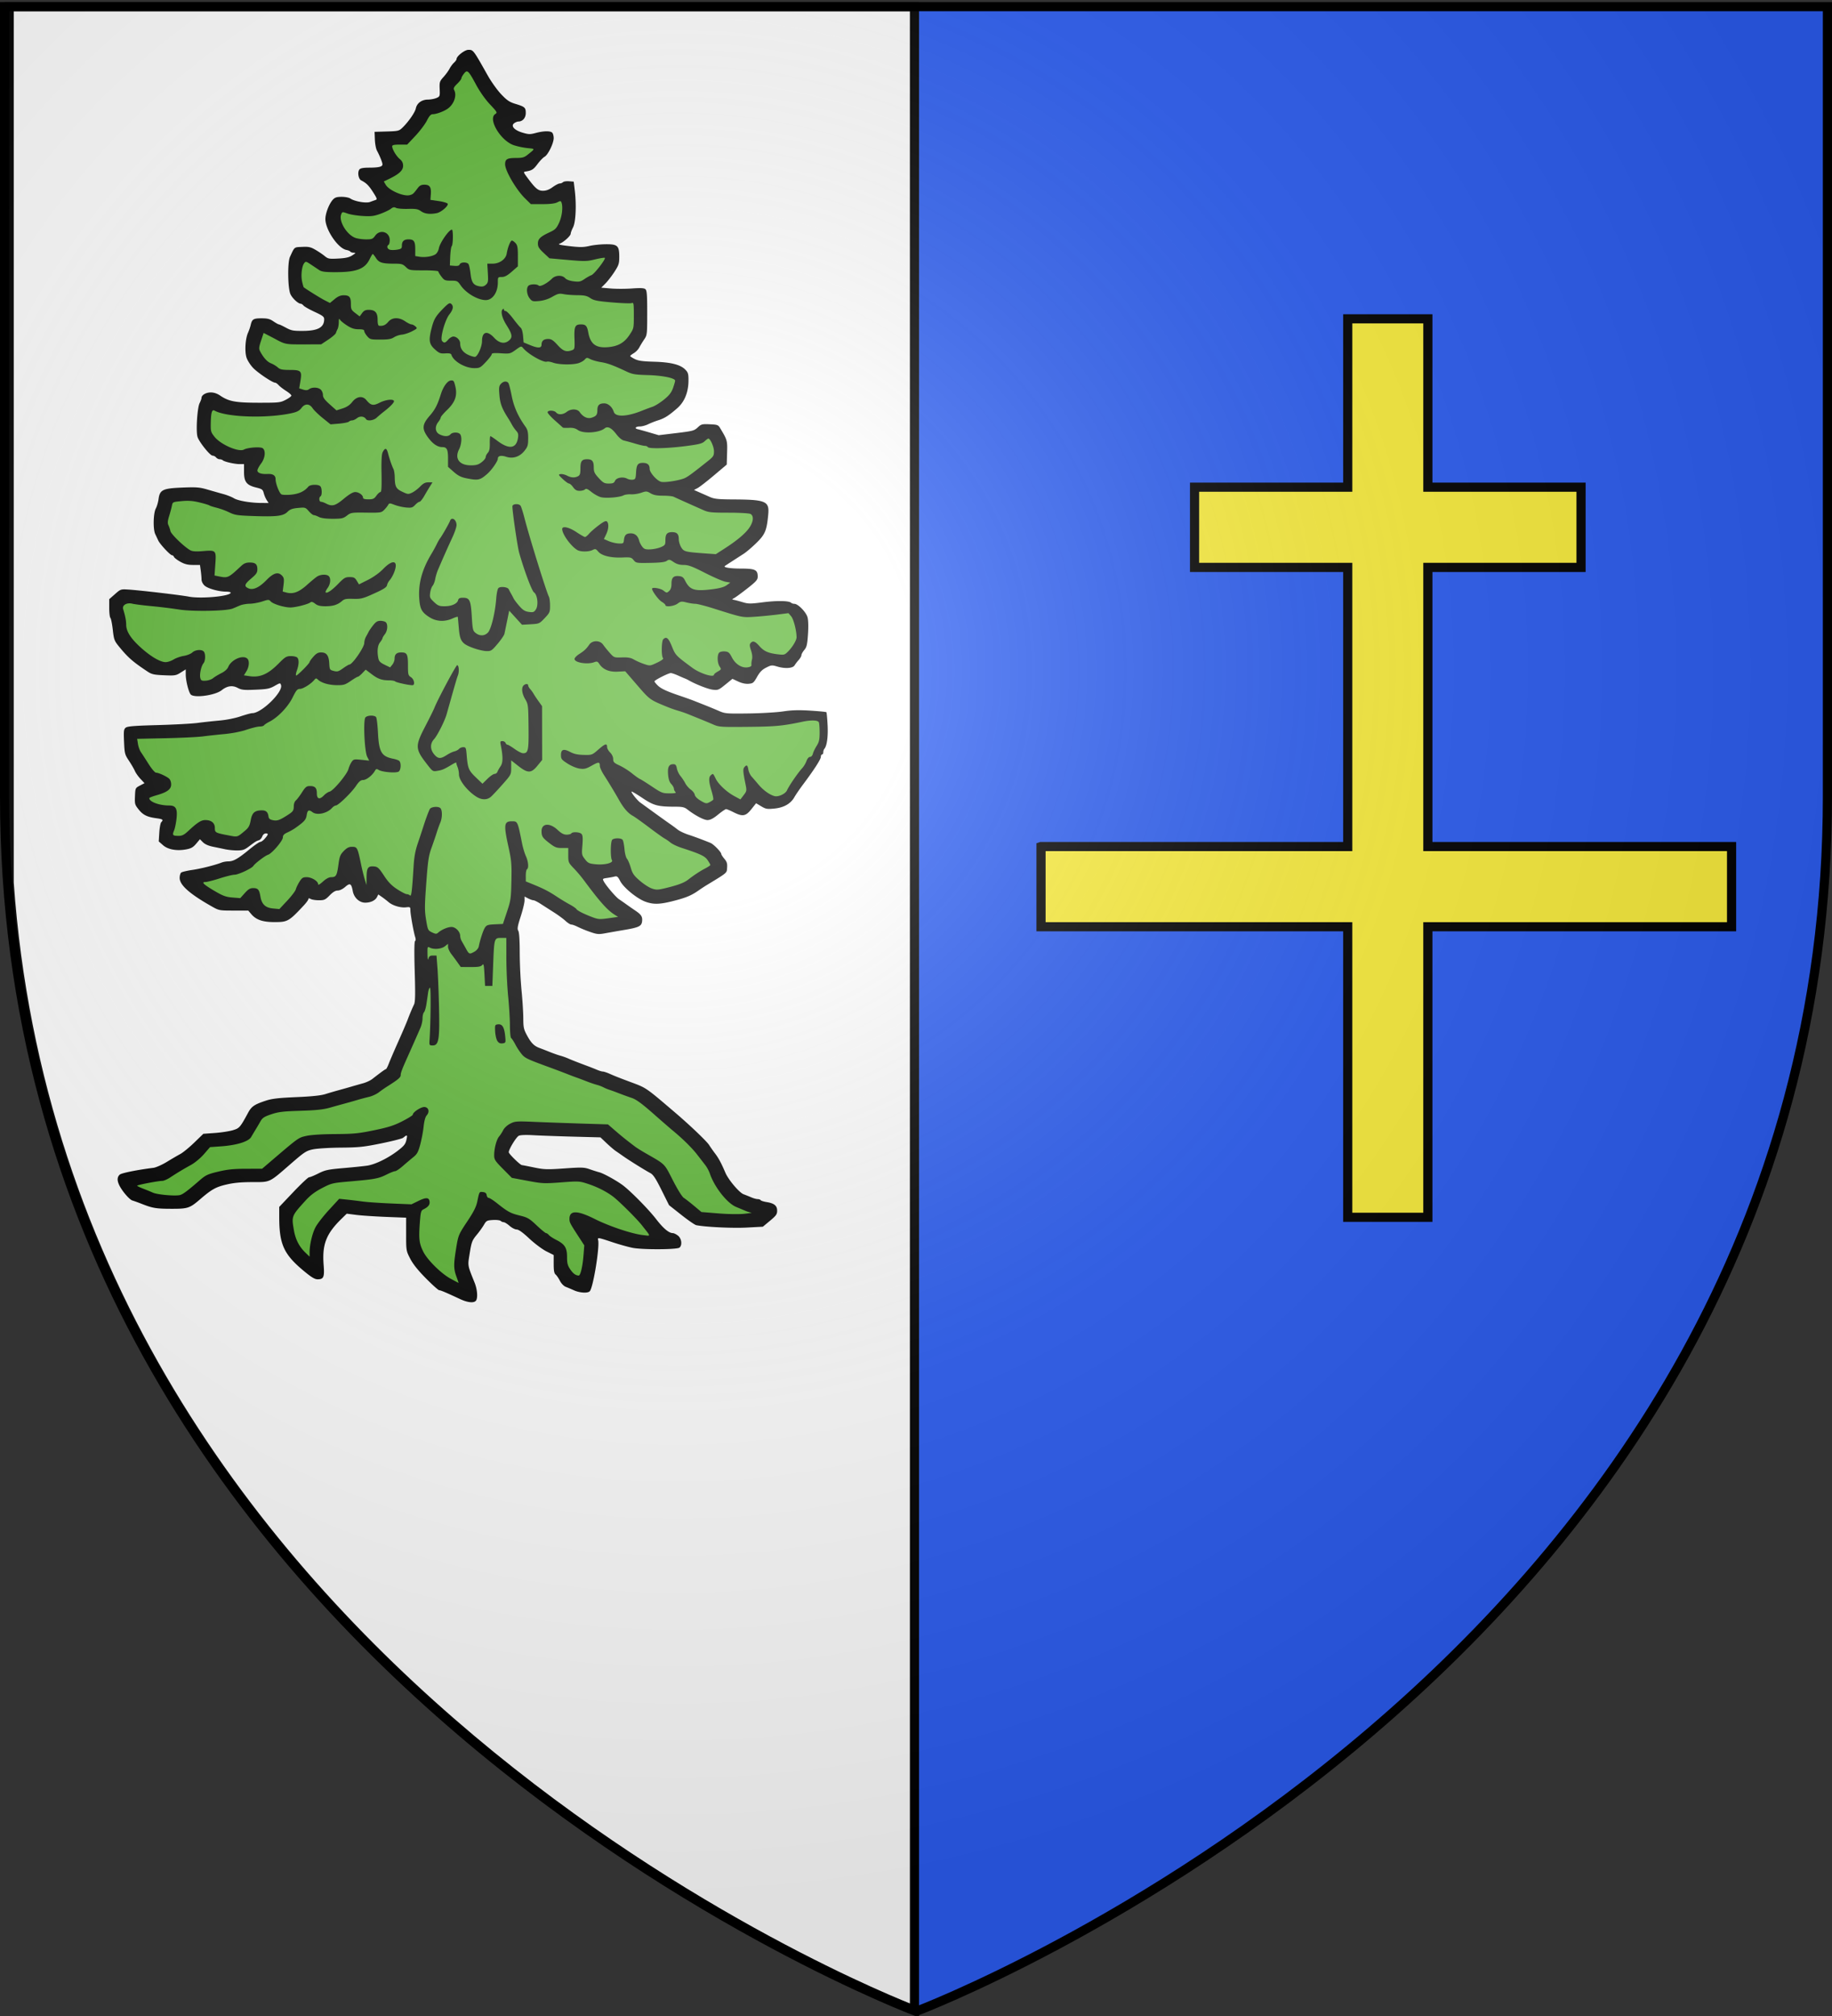 <svg xmlns="http://www.w3.org/2000/svg" xmlns:xlink="http://www.w3.org/1999/xlink" height="660" width="600" version="1.0"><rect width="100%" height="100%" fill="#333333" stroke="none"/><defs><linearGradient id="b"><stop style="stop-color:white;stop-opacity:.314" offset="0"/><stop offset=".19" style="stop-color:white;stop-opacity:.251"/><stop style="stop-color:#6b6b6b;stop-opacity:.125" offset=".6"/><stop style="stop-color:black;stop-opacity:.125" offset="1"/></linearGradient><linearGradient id="a"><stop offset="0" style="stop-color:#fd0000;stop-opacity:1"/><stop style="stop-color:#e77275;stop-opacity:.659" offset=".5"/><stop style="stop-color:black;stop-opacity:.323" offset="1"/></linearGradient><radialGradient xlink:href="#b" id="c" gradientUnits="userSpaceOnUse" gradientTransform="matrix(1.353 0 0 1.349 -77.63 -85.747)" cx="221.445" cy="226.331" fx="221.445" fy="226.331" r="300"/></defs><g style="display:inline"><path style="fill:#2b5df2;fill-opacity:1;fill-rule:evenodd;stroke:none;stroke-width:1px;stroke-linecap:butt;stroke-linejoin:miter;stroke-opacity:1" d="M300.642 659.047s-298.5-112.32-298.5-397.772V2.723h597v258.552c0 285.452-298.5 397.772-298.5 397.772z"/><path style="fill:#fff;fill-opacity:1;stroke:#000;stroke-width:3;stroke-miterlimit:4;stroke-dasharray:none;stroke-opacity:1" d="M3 2.188v286.78c18.416 259.504 286.108 365.12 296.5 369.126V2.187H3z"/><g style="display:inline"><path d="M98.853 185.813c-1.812-.844-2.447-1.113-2.628-1.113-.105 0-.85-.667-1.655-1.482-1.004-1.015-1.626-1.794-1.974-2.47-.503-.979-.508-1.01-.508-3.057v-2.068l-2.525-.1c-1.389-.054-3.062-.167-3.719-.25l-1.194-.152-.66.647c-1.916 1.872-2.43 3.205-2.23 5.771.12 1.521.005 1.793-.751 1.793-.364 0-.77-.244-1.725-1.037-2.513-2.085-3.084-3.339-3.084-6.767v-1.254l1.761-1.856c.969-1.021 1.86-1.857 1.98-1.857.122 0 .646-.215 1.166-.477.84-.424 1.19-.498 3.15-.669 1.213-.105 2.546-.242 2.962-.305.993-.15 2.584-.923 3.787-1.84.81-.618.991-.842 1.116-1.38.154-.659.103-.69-.414-.264-.126.104-1.357.418-2.737.698-2.21.45-2.814.513-5.068.531-1.417.012-2.97.108-3.479.216-.848.18-1.068.325-2.838 1.863-2.693 2.34-2.465 2.234-4.763 2.235-1.386 0-2.296.085-3.22.3-1.342.313-1.862.604-3.306 1.847-1.297 1.117-1.54 1.198-3.583 1.194-1.903-.004-2.363-.079-3.694-.603-.46-.182-1.007-.38-1.216-.44-.214-.063-.696-.533-1.103-1.075-.787-1.051-.935-1.752-.456-2.166.229-.198 2.21-.595 4.198-.843.323-.04 1.076-.372 1.673-.736.597-.365 1.359-.81 1.693-.989.335-.179 1.122-.822 1.75-1.429l1.14-1.103 1.444-.104c.794-.057 1.803-.212 2.242-.344.842-.253.915-.337 1.93-2.21.423-.78.8-1.03 2.263-1.507.72-.235 1.592-.334 3.75-.425 1.946-.083 3.071-.2 3.65-.381.46-.144 1.178-.354 1.596-.468a98.7 98.7 0 0 0 1.596-.45c.46-.135 1.153-.333 1.54-.439.387-.106.9-.346 1.14-.533 1.117-.868 1.626-1.235 1.712-1.236.051 0 .218-.325.37-.722.153-.397.675-1.61 1.16-2.698.486-1.087 1-2.284 1.144-2.66.31-.816.575-1.449.841-2.009.153-.321.172-1.229.086-4.127-.07-2.392-.056-3.748.04-3.808.094-.057.1-.25.016-.51-.197-.61-.599-2.864-.599-3.354 0-.396-.035-.419-.55-.359-.679.08-1.682-.222-2.187-.657-.209-.18-.582-.47-.83-.642l-.45-.313-.161.322c-.213.428-.788.704-1.47.707-.737.003-1.41-.617-1.563-1.443-.181-.967-.345-1.06-.947-.531-.308.27-.689.456-.939.456-.29 0-.604.188-1.013.608-.532.544-.671.608-1.334.608-.406 0-.871-.071-1.033-.158-.21-.112-.294-.108-.294.016 0 .095-.257.448-.57.784-1.867 2.002-2.03 2.094-3.687 2.09-1.47-.003-2.287-.285-2.895-1l-.374-.44H70.5c-1.793 0-1.84-.009-2.737-.515-2.782-1.572-4.029-2.677-4.029-3.572 0-.282.086-.583.19-.668.105-.085.738-.236 1.407-.334 1.108-.164 2.812-.594 3.694-.934.192-.074.554-.134.805-.134.628 0 1.212-.33 2.593-1.464.65-.533 1.275-.969 1.389-.969.114 0 .346-.154.516-.342.51-.567.554-.722.206-.722-.199 0-.371.143-.463.384-.08.211-.267.421-.414.467-.34.105-.456.178-1.257.783-.55.416-.784.494-1.476.494a8.31 8.31 0 0 1-1.46-.14c-.35-.076-1.04-.22-1.534-.32-.584-.117-1.03-.313-1.278-.56l-.38-.382-.473.562c-.37.442-.634.593-1.23.705-1.191.226-2.294.028-2.922-.524l-.533-.468.071-1.117c.04-.614.15-1.195.246-1.291.302-.302.197-.386-.624-.496-1.155-.155-1.666-.411-2.22-1.111-.46-.58-.49-.688-.447-1.647.044-1.017.05-1.03.618-1.328l.573-.301-.507-.542c-.279-.298-.591-.74-.694-.983-.104-.243-.436-.815-.738-1.271-.524-.789-.554-.905-.62-2.375-.06-1.347-.034-1.575.2-1.77.214-.177 1.054-.246 4.01-.328 2.057-.057 4.288-.177 4.957-.266.669-.089 1.9-.223 2.736-.298.912-.081 1.988-.294 2.688-.532.642-.218 1.3-.397 1.463-.397 1.154 0 3.871-2.651 3.598-3.512-.092-.292-.117-.289-.805.102-.617.35-.93.413-2.383.475-1.461.062-1.745.033-2.247-.232-.66-.346-1.302-.25-1.997.296-.832.654-3.478 1.01-3.882.523-.263-.317-.612-1.725-.614-2.48l-.002-.649-.631.399c-.593.374-.722.395-2.09.335-1.266-.056-1.54-.118-2.068-.468-1.849-1.23-2.435-1.742-3.548-3.103-.602-.736-.654-.875-.796-2.126-.084-.736-.218-1.405-.299-1.485-.08-.08-.146-.64-.146-1.243v-1.097l.718-.632c.712-.627.728-.632 1.71-.568 1.484.097 6.487.683 7.53.882 1.56.297 5.246-.053 5.246-.499 0-.067-.257-.122-.57-.124-.935-.004-2.312-.393-2.708-.766-.215-.202-.371-.52-.371-.757 0-.225-.044-.726-.097-1.114l-.097-.705h-.872c-.66 0-1.047-.098-1.588-.4-.394-.22-.752-.494-.796-.608-.044-.115-.154-.208-.246-.208-.219 0-1.503-1.374-1.72-1.84-.093-.2-.264-.564-.38-.807-.29-.612-.245-2.615.074-3.207.136-.25.29-.783.344-1.182.154-1.157.525-1.334 2.987-1.432 1.768-.07 2.148-.039 3.151.254.627.183 1.517.436 1.976.562.46.125 1.048.358 1.306.516.52.32 2.096.59 3.463.595l.892.003-.236-.36a3.507 3.507 0 0 1-.368-.867c-.118-.457-.211-.526-.96-.71-1.19-.292-1.512-.706-1.512-1.948v-.98h-.54c-.633 0-1.904-.287-2.113-.477-.08-.072-.26-.131-.4-.131s-.34-.103-.444-.228a.678.678 0 0 0-.45-.228c-.305 0-1.634-1.652-1.867-2.32-.226-.65-.047-3.638.254-4.243.131-.263.239-.56.239-.659 0-.354.557-.684 1.155-.684.392 0 .797.134 1.173.39 1.093.743 1.917.896 4.827.9 2.525.002 2.71-.018 3.383-.364.392-.201.712-.44.712-.532 0-.091-.296-.353-.658-.582-.363-.229-.783-.554-.936-.722-.152-.169-.348-.307-.434-.307-.336 0-2.183-1.24-2.769-1.858-.339-.357-.708-.937-.82-1.288-.244-.767-.15-2.35.186-3.099.129-.286.28-.725.336-.975.164-.728.342-.837 1.354-.837.746 0 1.047.076 1.494.38.307.209.614.38.681.38.067 0 .464.186.882.412.671.363.921.41 2.13.403 1.884-.011 2.66-.439 2.66-1.465 0-.308-.188-.452-1.195-.918-.656-.304-1.28-.657-1.387-.785-.106-.127-.26-.232-.34-.232-.325 0-1.04-.655-1.294-1.186-.344-.717-.389-3.984-.065-4.682.596-1.284.49-1.198 1.523-1.247.813-.039 1.063.016 1.667.366.39.227.913.58 1.16.785.416.344.548.368 1.69.309.932-.05 1.366-.147 1.754-.395.445-.285.47-.33.182-.333-.183-.001-.37-.062-.415-.135-.045-.073-.276-.171-.513-.218-1.046-.21-2.616-2.532-2.616-3.87 0-.707.476-1.926.95-2.43.25-.27.487-.343 1.096-.343.426 0 .91.094 1.075.21.514.358 1.973.616 2.458.435.235-.088.547-.199.694-.246.236-.076.201-.19-.292-.965-.543-.852-.858-1.166-1.494-1.49-.358-.182-.496-1.043-.221-1.375.123-.149.5-.219 1.188-.22 1.23-.002 1.692-.115 1.692-.41 0-.232-.319-1.027-.698-1.74-.119-.223-.232-.84-.253-1.37l-.037-.963 1.518-.044c1.415-.04 1.548-.072 1.95-.456.752-.72 1.588-1.916 1.696-2.425.142-.668.73-1.102 1.508-1.11.344-.005.826-.093 1.071-.198.431-.184.445-.221.408-1.121-.035-.871-.004-.97.484-1.514.287-.32.627-.787.755-1.038s.377-.587.553-.746c.175-.159.32-.364.321-.456.003-.363 1.017-1.154 1.478-1.154.621 0 .604-.023 2.434 3.223.438.778 1.192 1.83 1.676 2.339.725.763 1.038.974 1.788 1.203 1.18.361 1.288.458 1.288 1.15 0 .602-.393 1.055-.917 1.055-.132 0-.37.094-.527.21-.467.34.002.875 1.04 1.184.756.225.941.23 1.654.04.988-.264 1.823-.278 2.065-.036.1.1.182.407.182.681 0 .644-.715 2.103-1.144 2.332-.182.098-.582.512-.887.921-.51.683-.71.806-1.515.933-.249.04-.233.105.152.628 1.099 1.493 1.422 1.773 2.045 1.773.416 0 .778-.135 1.221-.456.347-.251.743-.456.88-.456a.67.67 0 0 0 .414-.163c.09-.09.428-.14.753-.114l.59.049.128 1.064c.225 1.86.128 3.985-.21 4.65-.164.32-.298.681-.298.801 0 .27-.918 1.093-1.397 1.254-.251.084.105.17 1.245.301 1.313.152 1.758.147 2.508-.026.502-.116 1.439-.211 2.082-.212 1.444-.003 1.643.19 1.643 1.597 0 .822-.068 1.029-.61 1.865-.337.517-.844 1.172-1.128 1.456l-.516.516 1.195.104c.658.057 1.848.056 2.645-.002 1.074-.079 1.51-.057 1.68.085.191.158.231.671.231 2.964 0 2.703-.01 2.787-.378 3.33-.208.307-.482.757-.608 1a2.116 2.116 0 0 1-.686.713c-.25.149-.457.311-.457.361 0 .05.257.22.57.376.439.22.993.297 2.395.337 2.107.06 3.302.356 3.915.97.365.365.418.536.418 1.347 0 1.48-.482 2.686-1.394 3.489-1.052.925-1.61 1.28-2.407 1.528-.376.117-.938.338-1.248.49-.31.152-.768.277-1.017.277-.555 0-.747.24-.28.348.188.043.854.228 1.481.412l1.14.334 2.205-.266c2.048-.246 2.238-.296 2.675-.706.439-.41.544-.438 1.51-.396.969.043 1.055.076 1.31.502.886 1.478.903 1.538.858 3.074l-.044 1.468-1.596 1.349c-.878.742-1.8 1.458-2.05 1.59l-.454.241.682.3 1.332.586c.535.235 1.047.288 2.889.297 4.098.02 4.55.215 4.392 1.89-.19 2.002-.386 2.478-1.464 3.537-.547.537-1.268 1.153-1.602 1.369a468.527 468.527 0 0 0-2.352 1.522c-.267.184.616.333 1.986.335 1.8.002 2.114.152 2.114 1.011 0 .387-.186.6-1.277 1.457-.703.552-1.438 1.093-1.634 1.2-.337.187-.34.2-.053.25.167.03.656.16 1.087.29.7.21.968.212 2.509.013 1.742-.224 3.276-.202 3.542.052.08.076.267.138.417.138.46 0 1.472 1.039 1.648 1.692.099.367.12 1.184.055 2.128-.09 1.295-.161 1.598-.463 1.957-.197.233-.357.524-.357.646s-.154.394-.343.604c-.188.21-.417.51-.51.668-.219.376-1.18.448-2.147.161-.694-.206-.773-.199-1.414.126-.507.256-.797.551-1.14 1.16-.421.746-.512.82-1.058.865-.385.032-.852-.07-1.312-.285l-.715-.335-.885.72c-.835.682-.924.717-1.587.639-.59-.07-2.162-.688-3.029-1.19a3.674 3.674 0 0 0-.456-.217c-.125-.047-.52-.218-.878-.38-.358-.16-.753-.293-.879-.293-.304 0-2.044.884-2.044 1.038 0 .067.194.307.43.534.422.403 1.159.737 2.991 1.351.502.169 1.237.435 1.634.592l1.445.572c.397.158 1.095.448 1.551.646.79.343.97.358 3.725.321 1.593-.021 3.546-.137 4.34-.257 1.074-.163 1.942-.187 3.386-.097 1.068.066 1.976.155 2.018.197.042.042.111.772.154 1.622.074 1.465-.084 2.598-.414 2.976-.07.08-.127.267-.127.418 0 .15-.068.274-.152.274-.083 0-.152.132-.152.294 0 .304-.816 1.574-2.212 3.44-.442.591-.934 1.31-1.094 1.597-.46.825-1.317 1.317-2.5 1.437-.916.092-1.08.064-1.659-.281l-.642-.384-.597.75c-.707.887-1.093.95-2.242.368-.413-.209-.826-.38-.918-.38-.092 0-.545.308-1.007.684-.605.493-.976.684-1.325.684-.46 0-1.58-.596-2.552-1.356-.314-.245-.622-.316-1.384-.316-2.267 0-2.765-.128-4.186-1.077-.725-.484-1.345-.852-1.38-.818-.092.092.7 1.091 1.088 1.373l1.781 1.291c.795.576 1.672 1.203 1.95 1.394.277.19.698.5.936.69.237.189.831.475 1.32.636.799.263 1.682.591 2.797 1.039.395.158 1.36 1.148 1.36 1.395 0 .074.174.343.388.598.31.367.38.594.342 1.108-.05.696.1.569-2.61 2.217-.24.145-.65.416-.912.6-.919.647-1.554.919-3.075 1.316-1.807.473-2.61.5-3.638.124-1.047-.383-2.712-1.743-3.145-2.569-.306-.585-.397-.656-.73-.571-.209.053-.635.132-.947.176-.525.074-.554.104-.394.406.299.562 1.509 1.98 1.928 2.26.22.146.64.438.933.65.293.21.773.544 1.067.741.767.515.937.772.882 1.336-.062.637-.383.795-2.253 1.11-.794.133-1.858.32-2.365.413-.821.152-1.024.134-1.88-.162a15.157 15.157 0 0 1-1.544-.63c-.321-.164-.691-.298-.822-.298s-.459-.206-.729-.458c-.269-.252-.934-.74-1.478-1.084-.543-.345-1.29-.823-1.66-1.063-.37-.24-.767-.436-.882-.436-.115 0-.411-.105-.658-.232l-.449-.232.001.498c0 .274-.217 1.172-.483 1.996-.392 1.216-.45 1.553-.304 1.785.117.187.18 1.136.183 2.758a58.52 58.52 0 0 0 .223 4.677c.12 1.213.221 2.792.224 3.508.004 1.154.057 1.4.458 2.14.523.966.884 1.332 1.567 1.588.268.1.864.332 1.324.515.46.184 1.042.387 1.292.452.251.065.696.223.989.352.512.224 1.219.5 2.508.98.335.125.833.322 1.108.44.274.116.597.212.718.212.12 0 .511.13.869.29.602.268 1.192.5 2.55 1.007 2.067.77 1.87.635 5.65 3.859 1.828 1.559 3.932 3.567 4.226 4.032.162.256.502.74.756 1.074.447.59.774 1.2 1.286 2.401.379.887 1.739 2.495 2.279 2.694.261.097.7.273.974.391.275.119.63.216.79.216.159 0 .326.06.371.132.045.072.374.178.731.235.966.155 1.334.451 1.334 1.075 0 .452-.12.624-.894 1.267l-.895.745-2.037.108c-1.766.093-5.163-.068-6.301-.3-.176-.035-1.015-.614-1.864-1.285l-1.543-1.22-.939-1.884c-.731-1.469-1.041-1.939-1.405-2.131-.647-.343-2.663-1.598-3.374-2.1-.324-.229-.76-.532-.969-.673-.209-.142-.722-.581-1.14-.977l-.76-.72-3.421-.09c-1.882-.05-4.115-.131-4.964-.18-.973-.055-1.654-.028-1.846.075-.324.173-1.248 1.693-1.248 2.053 0 .203 1.439 1.61 1.65 1.615.054 0 .732.132 1.506.292 1.276.263 1.63.275 3.808.122 2.164-.152 2.475-.142 3.154.096.414.146.958.319 1.209.385.523.137 2.004.944 2.872 1.566.95.68 3.285 3.041 4.263 4.31.884 1.147 1.591 1.739 2.08 1.74.135 0 .426.142.646.316.452.355.556 1.191.186 1.498-.305.253-4.612.274-5.866.029-.544-.107-1.691-.428-2.55-.714-1.804-.601-1.852-.608-1.767-.254.205.857-.608 5.864-1.037 6.385-.232.281-1.236.231-1.978-.098a32.592 32.592 0 0 0-1.062-.45c-.234-.092-.541-.415-.711-.748-.165-.322-.407-.676-.539-.785-.178-.148-.239-.485-.239-1.318v-1.12l-.925-.466c-.508-.257-1.469-.976-2.134-1.599-.817-.763-1.33-1.131-1.579-1.131-.203 0-.602-.206-.888-.457-.286-.25-.616-.456-.735-.456a.617.617 0 0 1-.376-.16c-.089-.089-.524-.14-.968-.114-.747.043-.83.087-1.124.594-.174.301-.565.849-.869 1.216-.637.774-.686.904-.953 2.583-.215 1.353-.231 1.267.649 3.45.357.886.426 2 .141 2.283-.285.286-1.034.2-1.946-.225z" style="fill:#000" transform="translate(-107.888 -60.78) scale(2.616)"/><path style="fill:#5ab532;fill-opacity:1" d="M98.384 182.992c-.351-.962-.36-1.508-.058-3.388.293-1.824.295-1.827 1.492-3.63.727-1.092 1.047-1.736 1.174-2.356.26-1.27.253-1.257.711-1.205.3.035.433.145.468.39.027.189.14.343.252.343.112 0 .57.29 1.016.645 1.38 1.096 1.71 1.276 2.857 1.557 1.003.246 1.21.366 2.136 1.24.564.532 1.094.967 1.178.967.084 0 .242.108.352.24.11.132.522.403.916.603 1.076.545 1.355.984 1.355 2.135 0 .781.073 1.07.39 1.538.363.536.673.768 1.059.794.229.016.498-1.1.611-2.53l.099-1.249-.672-1.032c-1.124-1.727-1.183-1.842-1.183-2.288 0-1.087.977-1.081 3.167.018 1.818.913 4.653 1.86 6.03 2.016 1.032.117 1.048.267-.133-1.234-.666-.844-2.878-3.04-3.635-3.607-.83-.62-1.96-1.19-3.107-1.566-1.069-.351-1.157-.356-3.362-.191-2.146.16-2.365.15-4.22-.198l-1.956-.367-1.105-1.115c-1-1.009-1.106-1.173-1.106-1.72 0-.842.296-1.973.612-2.334a4.69 4.69 0 0 0 .514-.797c.147-.291.509-.625.885-.817.602-.307.77-.319 3.152-.218 1.383.058 3.993.152 5.8.209l3.284.102.877.76c.797.692 1.447 1.214 2.513 2.02.209.158.824.543 1.368.854 2.467 1.415 2.267 1.215 3.367 3.363.595 1.161 1.16 2.067 1.374 2.202.2.125.778.575 1.283.998l.92.771 2.115.17c1.235.099 2.59.12 3.256.05.627-.066 1.023-.13.88-.143-.144-.012-.486-.118-.761-.235a129.81 129.81 0 0 0-1.143-.478c-1.123-.463-2.7-2.455-3.283-4.147a4.354 4.354 0 0 0-.544-1.04l-1.051-1.357c-.67-.864-1.798-1.975-3.08-3.034-.3-.247-1.404-1.206-2.455-2.132-1.396-1.229-2.11-1.748-2.649-1.929a42.562 42.562 0 0 1-1.574-.571c-.46-.18-1.015-.381-1.233-.45a5.262 5.262 0 0 1-.757-.316 4.322 4.322 0 0 0-.819-.307 13.989 13.989 0 0 1-1.296-.444c-.46-.18-1.007-.387-1.216-.458a37.078 37.078 0 0 1-1.216-.46c-.46-.181-1.452-.555-2.205-.83-2.756-1.008-3.043-1.143-3.464-1.636a7.848 7.848 0 0 1-.795-1.206c-.205-.391-.442-.755-.527-.807-.088-.054-.157-.738-.16-1.57-.002-.81-.103-2.465-.223-3.677-.12-1.213-.221-3.35-.224-4.751l-.004-2.547h-.667c-.847 0-.855.03-.984 3.42l-.098 2.585h-.912l-.076-1.43c-.066-1.24-.104-1.398-.285-1.179-.163.199-.473.252-1.444.249l-1.236-.005-.38-.534c-.209-.294-.568-.78-.798-1.08-.23-.301-.418-.714-.418-.918v-.37l-.4.315c-.438.344-1.394.424-1.89.158-.277-.148-.294-.102-.28.798.01.643.05.831.122.576.082-.296.205-.38.554-.38h.45l.122 1.596c.067.878.155 3.119.196 4.98.085 3.954-.037 4.674-.797 4.674-.425 0-.433-.015-.386-.76.144-2.315.177-6.462.05-6.462-.077 0-.18.257-.228.57l-.214 1.445c-.07.481-.21.957-.31 1.057-.1.1-.182.44-.182.755 0 .314-.11.831-.245 1.147-.238.558-.968 2.21-1.666 3.768-.663 1.479-.825 1.915-.825 2.208 0 .278-.354.572-1.735 1.441-.265.168-.72.485-1.008.706-.29.22-.834.472-1.21.558-.377.087-1.06.27-1.52.407-.46.137-1.179.34-1.597.452-.418.112-1.24.34-1.824.506-.796.226-1.718.322-3.65.381-2.167.066-2.755.136-3.647.435-.89.298-1.113.444-1.368.893-.168.294-.442.76-.61 1.035-.167.275-.418.693-.558.93-.33.56-1.798 1.014-3.736 1.154l-1.405.101-.755.872c-.43.497-1.133 1.082-1.635 1.36a36.583 36.583 0 0 0-2.599 1.563c-.36.237-.804.43-.988.428-.493-.003-3.147.506-3.147.603 0 .046.326.208.723.36.396.153.96.383 1.253.512.577.254 2.78.45 3.38.3.376-.095.928-.506 2.46-1.834.771-.668 1.013-.781 2.337-1.098 1.15-.274 1.922-.354 3.484-.357l2.007-.004.934-.798c3.673-3.138 3.598-3.084 4.594-3.309.597-.135 1.935-.22 3.61-.231 2.327-.016 2.939-.075 4.885-.478 1.778-.368 2.487-.594 3.534-1.129.72-.368 1.31-.737 1.31-.82.002-.32 1.068-1.009 1.487-.96.51.058.643.615.25 1.05-.169.186-.307.693-.381 1.393a17.47 17.47 0 0 1-.422 2.241c-.258.958-.398 1.213-.875 1.596-.312.251-.9.747-1.306 1.103-.406.355-.84.646-.966.646-.125 0-.619.196-1.097.436-.978.49-1.458.578-4.61.852-2.143.186-2.261.215-3.445.83-.865.45-1.464.9-2.037 1.53-1.796 1.975-1.792 1.966-1.479 3.764.197 1.132.657 2.028 1.419 2.767l.54.523v-.511c0-.971.325-2.373.732-3.158.225-.433.986-1.414 1.691-2.18l1.283-1.395.922.096c.507.052 1.4.16 1.986.24.585.08 2.205.192 3.6.25l2.537.106.846-.414c.994-.486 1.36-.466 1.424.08.047.396-.172.667-.784.971-.29.144-.339.34-.442 1.754-.142 1.938-.068 2.527.443 3.544.525 1.045 2.251 2.745 3.434 3.382.524.282.964.515.977.517.014.002-.106-.355-.266-.793z" transform="translate(-107.888 -60.78) scale(2.616)"/><path style="fill:#5ab532;fill-opacity:1" d="M100.653 142.325c.26-.15.488-.428.53-.647.16-.833.549-2.018.775-2.363.205-.313.378-.37 1.241-.408l1.004-.045.507-1.519c.475-1.418.512-1.674.557-3.877.043-2.118.005-2.552-.37-4.257-.613-2.781-.557-3.195.43-3.195.727 0 .718-.018 1.284 2.813.1.502.311 1.2.469 1.55.312.692.378 1.493.135 1.643-.083.052-.15.415-.149.807l.003.713.871.355c1.346.547 2.01.888 3 1.544.502.331 1.234.775 1.626.985.393.21.769.468.836.573.137.214.955.624 2.08 1.044.651.242.885.255 1.94.106l1.198-.17-.419-.263c-.942-.594-1.88-1.648-3.943-4.434a17.468 17.468 0 0 0-1.178-1.377c-.667-.696-.695-.761-.695-1.634v-.91h-.785c-.683 0-.886-.079-1.583-.616-.854-.66-.977-.847-.977-1.494 0-.99 1.022-1.078 1.995-.17.482.45.78.608 1.144.608.27 0 .534-.069.586-.152.146-.236 1.08-.18 1.295.08.139.167.165.56.093 1.418-.094 1.135-.08 1.21.32 1.726.376.484.516.55 1.332.633 1.134.114 2.266-.171 2.048-.516-.21-.33-.182-2.334.035-2.55.24-.24 1.108-.235 1.3.007.082.105.187.623.233 1.152.045.53.185 1.075.31 1.216.126.14.34.645.478 1.121.212.731.388.986 1.127 1.626.482.417 1.16.857 1.506.976.561.193.752.188 1.738-.05 1.54-.373 2.303-.658 2.805-1.048.753-.585 1.476-1.06 2.142-1.409.355-.186.646-.382.646-.437 0-.055-.154-.326-.342-.603-.348-.512-.906-.775-3.277-1.544-.527-.171-1.143-.465-1.369-.652a5.404 5.404 0 0 0-.752-.52c-.188-.1-1.063-.725-1.944-1.39-.881-.666-1.788-1.312-2.014-1.435-.604-.328-1.148-.951-1.731-1.982a70.066 70.066 0 0 0-1.912-3.164c-.272-.428-.494-.924-.494-1.1 0-.526-.145-.532-1.014-.041-.704.397-.93.453-1.507.374-.388-.053-1.036-.322-1.512-.626-.752-.481-.833-.585-.833-1.071 0-.715.329-.825 1.155-.386.476.252.934.351 1.694.367 1.036.021 1.047.017 1.86-.693.832-.727 1.069-.787 1.069-.272 0 .159.17.46.38.669.229.229.38.553.38.817 0 .379.106.486.796.805.438.202 1.14.645 1.559.984.419.339.864.655.99.703.125.048.803.472 1.505.942 1.201.804 1.333.856 2.197.856.715 0 .88-.04.737-.183a.676.676 0 0 1-.182-.408c0-.124-.148-.384-.33-.577-.228-.243-.35-.607-.399-1.188-.077-.934.105-1.293.654-1.293.273 0 .366.11.444.527.054.29.258.718.452.95.194.233.463.64.6.905.135.266.448.626.695.802.246.175.47.467.496.649.03.201.314.487.733.735.619.367.722.386 1.092.2.225-.113.444-.263.488-.333.043-.07-.054-.567-.217-1.104-.358-1.176-.376-1.71-.067-1.966.27-.224.258-.232.6.46.347.7 1.358 1.646 2.316 2.166l.769.417.406-.531c.391-.514.4-.563.227-1.407-.31-1.52-.333-1.86-.14-2.092.287-.345.407-.275.499.288.046.283.228.677.404.875.177.197.576.66.886 1.027.6.708 1.39 1.273 2.002 1.429.47.12 1.355-.29 1.544-.714.262-.589 1.359-2.188 1.92-2.8.187-.203.423-.6.525-.882.111-.308.289-.513.443-.513.15 0 .298-.165.355-.393.055-.216.267-.66.473-.985.305-.483.374-.789.374-1.648 0-.58-.041-1.163-.092-1.295-.107-.278-.948-.312-2.036-.084-2.514.529-3.393.612-6.825.645-3.445.033-3.641.02-4.396-.307a82.543 82.543 0 0 0-1.588-.664l-1.483-.6a14.728 14.728 0 0 0-1.292-.447 14.867 14.867 0 0 1-1.33-.465c-2.22-.907-2.212-.902-3.784-2.72l-1.515-1.753-.951.049c-1.055.054-1.838-.276-2.29-.968-.206-.313-.3-.346-.631-.22-.881.335-2.558.04-2.467-.435.026-.133.286-.395.578-.58.627-.399.89-.645 1.26-1.18.392-.565 1.346-.562 1.735.005.15.219.519.675.82 1.013.541.608.556.614 1.537.582.756-.024 1.112.04 1.505.27a8.29 8.29 0 0 0 1.265.555c.745.25.753.25 1.636-.172.598-.286.837-.474.733-.577-.217-.218-.194-2.12.029-2.343.392-.392.655-.177 1.087.892.449 1.108.488 1.149 2.572 2.685.96.708 2.693 1.247 2.697.84 0-.064.213-.236.472-.383.456-.26.464-.28.227-.64-.303-.464-.319-1.501-.026-1.744.12-.1.442-.16.714-.133.417.04.554.16.855.747.438.854 1.242 1.358 1.982 1.243.353-.055.49-.15.464-.325-.02-.137.012-.439.073-.672.07-.263.022-.686-.125-1.12-.18-.53-.194-.746-.061-.906.28-.34.57-.248 1.09.344.578.659 1.1.898 2.278 1.044.827.103.899.085 1.314-.327.56-.556 1.08-1.416 1.08-1.792.001-.829-.37-2.277-.676-2.633l-.338-.392-1.507.19c-.83.103-2.109.225-2.844.27-1.441.089-1.434.09-4.973-1.03-1.045-.33-2.093-.6-2.327-.6-.235.001-.736-.076-1.113-.17-.618-.156-.73-.141-1.126.151-.442.328-1.515.456-1.515.182 0-.08-.209-.267-.464-.417-.388-.23-1.209-1.338-1.209-1.633 0-.228 1.067-.053 1.431.234.391.307.42.31.705.052.205-.186.297-.467.297-.91 0-.767.25-1.022.94-.956.396.038.558.157.756.553.591 1.183 1.173 1.371 3.384 1.095.945-.119 1.496-.27 1.82-.501l.465-.332-.604-.108c-.332-.06-1.484-.558-2.56-1.106-1.595-.814-2.087-.997-2.676-.997-.513 0-.88-.107-1.262-.366-.487-.33-.57-.345-.856-.145-.226.159-.822.23-2.078.252-1.707.03-1.771.02-2.068-.345-.283-.348-.39-.372-1.434-.328-1.422.059-2.567-.223-3.001-.74-.295-.35-.367-.37-.709-.197-.48.242-1.5.243-1.908.001-.809-.478-1.893-1.983-1.893-2.627 0-.42.854-.234 1.789.39.5.334.981.608 1.068.608.086 0 .318-.188.515-.418.197-.23.741-.704 1.21-1.054.634-.474.895-.592 1.024-.464.255.256.209.962-.106 1.615l-.279.576.612.265c.336.145.889.276 1.228.29.58.025.62-.001.669-.43.07-.629.283-.836.856-.836.535 0 .897.315 1.048.912.053.21.226.547.385.752.244.313.405.366 1.027.34.405-.018.994-.144 1.307-.28.528-.231.57-.297.57-.88 0-.754.204-.996.837-.996.61 0 .836.24.836.887 0 .287.138.746.308 1.02.334.541.49.579 3.189.77l1.14.08 1.064-.684c1.58-1.016 2.627-1.893 3.127-2.62.524-.761.588-1.495.152-1.728-.168-.09-1.342-.158-2.733-.158-2.154 0-2.523-.037-3.164-.322-2.056-.912-3.49-1.557-3.727-1.674-.145-.073-.74-.132-1.322-.132-.778 0-1.191-.08-1.563-.299-.474-.279-.549-.283-1.18-.066-.37.128-.95.216-1.289.195-.338-.02-.752.037-.92.127-.474.255-2.237.394-2.851.225-.303-.084-.83-.377-1.17-.651-.478-.384-.663-.457-.801-.319-.099.099-.4.18-.671.18-.373 0-.57-.11-.816-.456-.179-.251-.41-.457-.513-.457-.103 0-.458-.254-.788-.565-.554-.521-.574-.569-.268-.617.183-.029.538.055.79.185.534.276.983.301 1.397.08.234-.125.294-.322.294-.958 0-.92.176-1.165.836-1.165.638 0 .836.243.836 1.022 0 .559.094.759.628 1.338.549.595.706.68 1.256.68.506 0 .658-.066.779-.342.176-.4.999-.544 1.522-.264.182.098.495.154.696.126.327-.046.37-.137.412-.883.056-.996.214-1.221.853-1.221.584 0 .848.234.85.752.001.462.913 1.485 1.44 1.617.495.125 2.436-.194 3.02-.495.444-.23.986-.633 2.872-2.136.642-.512.72-.64.721-1.182.002-.563-.457-1.597-.707-1.597-.059 0-.27.153-.469.34-.297.28-.718.386-2.366.599-2.261.292-4.6.354-4.741.125-.052-.083-.215-.152-.363-.152-.149 0-.71-.131-1.246-.292a26.644 26.644 0 0 0-1.388-.381c-.251-.055-.626-.371-.96-.81-.59-.775-1.076-1.015-1.44-.713-.685.568-2.679.694-3.355.213-.312-.223-.633-.301-1.123-.276-.377.02-.717.006-.755-.03a140.66 140.66 0 0 0-.991-.885c-.507-.45-.922-.912-.922-1.027 0-.285.824-.27 1.064.02.265.32.87.284 1.327-.076.523-.41 1.325-.4 1.621.022.437.624.992.88 1.519.699.58-.198.697-.359.7-.956.003-.595.245-.829.858-.829.499 0 1 .446 1.197 1.064.215.677 1.662.612 3.573-.162.376-.153.942-.364 1.258-.47.315-.105.965-.509 1.444-.896.666-.54.933-.88 1.138-1.45.146-.41.266-.826.266-.922-.002-.33-1.565-.65-3.422-.703-1.582-.044-1.935-.103-2.66-.445-1.679-.79-2.375-1.045-3.22-1.18-.474-.076-1.065-.242-1.312-.37-.417-.215-.468-.21-.718.066-.148.163-.516.366-.817.45-.774.214-2.417.178-3.112-.07-.323-.115-.678-.175-.787-.133-.42.16-2.341-.927-2.972-1.685-.238-.285-.26-.28-.943.21-.677.487-.74.501-1.848.43-.85-.055-1.148-.025-1.148.114 0 .104-.328.538-.73.966-.68.723-.78.777-1.452.777-1.147 0-2.617-.855-2.865-1.667-.049-.161-.258-.21-.766-.179-.622.038-.769-.02-1.32-.517-.719-.65-.787-1.13-.383-2.69.283-1.09.515-1.475 1.479-2.448.598-.604.768-.703.95-.552.34.281.267.716-.22 1.334-.556.707-1.184 2.987-.913 3.314.248.3.398.267.776-.168.181-.209.466-.38.633-.38.42 0 .858.435.858.853 0 .649.347 1.135 1.032 1.447.369.168.756.273.861.233.343-.132.844-1.305.844-1.975 0-1.177.649-1.35 1.52-.406.66.714 1.352.82 1.915.291.408-.384.332-.768-.371-1.876-.54-.851-.756-1.696-.498-1.953.126-.127.17-.124.17.01 0 .101.1.183.22.183s.542.428.936.95c.394.523.82 1.035.946 1.138.134.11.258.532.298 1.013l.069.827.763.316c1.034.43 1.482.42 1.482-.032 0-.48.276-.715.842-.715.38 0 .619.156 1.167.76.707.78 1.113.915 1.862.622.27-.105.295-.242.253-1.44-.052-1.505.069-1.766.817-1.766.592 0 .761.184.905.983.266 1.468.943 1.988 2.435 1.868 1.29-.103 2.075-.545 2.732-1.535.537-.808.542-.83.542-2.45 0-1.495-.023-1.627-.266-1.533-.147.057-1.256.017-2.466-.087-1.86-.16-2.28-.244-2.72-.542-.42-.285-.728-.354-1.601-.36-.595-.003-1.37-.062-1.721-.13-.559-.108-.741-.067-1.43.327a4.09 4.09 0 0 1-1.653.53c-.804.072-.885.05-1.193-.342-.36-.457-.437-1.275-.147-1.564.225-.225 1.068-.24 1.285-.022.183.182 1.077-.286 1.662-.871.447-.447 1.273-.476 1.651-.059.167.184.566.333 1.06.395.693.086.866.05 1.365-.289.314-.213.697-.427.85-.476.366-.116 1.9-2.105 1.68-2.178-.094-.031-.655.062-1.248.207-.982.241-1.28.246-3.376.06l-2.299-.204-.722-.674c-.579-.54-.722-.774-.722-1.174 0-.579.302-.866 1.494-1.423.683-.32.839-.48 1.167-1.197.366-.799.5-1.972.289-2.524-.081-.21-.138-.212-.525-.012-.292.151-.901.224-1.868.224h-1.435l-.74-.727c-1.105-1.088-2.487-3.452-2.487-4.256 0-.642.256-.794 1.339-.794.812 0 1.053-.064 1.451-.383 1.005-.803 1.004-.75.02-.85a9.587 9.587 0 0 1-1.712-.361c-1.664-.556-3.297-3.301-2.325-3.908.275-.172.232-.25-.663-1.199-.587-.622-1.26-1.574-1.739-2.46-.98-1.813-1.104-1.926-1.525-1.39-.176.223-.32.485-.32.583 0 .098-.236.407-.525.687-.414.402-.494.566-.38.78.373.696-.042 1.833-.867 2.373-.514.337-1.386.65-1.82.652-.238.002-.433.218-.735.814-.225.446-.872 1.3-1.436 1.9l-1.027 1.09h-.938c-.684 0-.938.055-.938.204 0 .371.504 1.224.94 1.59.31.261.429.5.429.862 0 .562-.486 1.02-1.72 1.62l-.698.338.245.415c.414.7 2.23 1.489 2.991 1.298.399-.1.475-.167 1.019-.892.231-.309.445-.418.816-.418.676 0 .88.292.819 1.171l-.051.73 1.051.151c.579.084 1.08.237 1.114.34.091.272-.83 1.058-1.365 1.165-.858.171-1.51.094-1.972-.235-.386-.275-.643-.32-1.65-.294-.656.017-1.325-.04-1.488-.127-.227-.122-.378-.093-.653.122-.197.154-.785.435-1.306.624-.79.287-1.155.332-2.204.27-.692-.04-1.553-.18-1.913-.309-.644-.23-.658-.228-.788.115-.327.86.73 2.58 1.808 2.944.284.096.878.174 1.32.174.719 0 .837-.048 1.128-.456.604-.849 1.824-.483 1.824.547 0 .275-.068.542-.152.593-.258.16-.168.507.159.61.17.055.581.053.912-.003.528-.089.602-.152.602-.514 0-.539.256-.777.836-.777.669 0 .836.245.836 1.227v.862l.532.086c.668.109 1.573-.03 2-.306.184-.12.37-.448.428-.757.132-.706 1.268-2.328 1.63-2.328.173 0 .155 1.883-.02 2.06-.078.08-.164.658-.19 1.285l-.047 1.14.571.047c.41.034.598-.02.663-.19.11-.285.868-.318 1.087-.047.085.104.203.635.263 1.178.125 1.129.359 1.474 1.092 1.612.389.073.596.026.832-.187.28-.253.308-.415.247-1.463l-.067-1.178h.669c.865 0 1.647-.56 1.76-1.26.124-.77.467-1.629.65-1.629.093 0 .298.144.458.32.237.262.29.555.29 1.613v1.292l-.761.665c-.56.49-.89.666-1.254.668-.486.003-.494.016-.494.703 0 1.226-.67 2.192-1.517 2.187-.996-.006-2.455-.861-3.129-1.835-.393-.566-.453-.596-1.22-.596-.738 0-.842-.044-1.196-.508-.214-.28-.388-.57-.388-.646 0-.076-.817-.138-1.815-.138-1.772 0-1.824-.01-2.25-.418-.386-.37-.553-.418-1.436-.418-1.522 0-1.928-.124-2.304-.704-.18-.28-.363-.509-.405-.509-.042 0-.21.28-.375.624-.6 1.25-1.646 1.654-4.292 1.652-1.308 0-1.724-.054-2.04-.266l-1.04-.693c-.611-.408-.652-.416-.846-.153-.296.4-.419 1.544-.248 2.304.081.362.171.676.2.698.342.27 2.036 1.324 2.578 1.604l.702.363.587-.484c.416-.343.743-.483 1.13-.483.721 0 .907.223.907 1.087 0 .65.054.763.55 1.14l.549.42.3-.411c.229-.315.427-.412.844-.412.79 0 1.102.35 1.102 1.24 0 .479.067.743.19.754.5.046.794-.08 1.137-.486.491-.584 1.334-.61 2.137-.063.308.209.658.38.778.38s.343.112.495.25c.263.237.24.267-.444.619-.396.203-.965.39-1.265.414a2.5 2.5 0 0 0-.982.331c-.34.223-.72.286-1.711.286-1.207 0-1.293-.022-1.64-.426-.202-.235-.367-.526-.367-.647 0-.16-.193-.22-.71-.22-.533 0-.89-.116-1.446-.472-.405-.26-.803-.586-.883-.723-.11-.19-.146-.114-.15.324-.002.314-.068.69-.145.836a3.396 3.396 0 0 0-.214.506c-.04.133-.472.507-.96.83l-.886.588-2.206.006c-2.233.006-2.308-.008-3.499-.654a70.806 70.806 0 0 0-.863-.452l-.634-.328-.32.961c-.271.816-.29 1.017-.126 1.33.422.802.893 1.323 1.369 1.51.274.109.656.34.85.513.29.26.555.316 1.504.317 1.426.003 1.539.122 1.326 1.41l-.148.896.48.15c.357.112.553.099.755-.05.379-.276 1.125-.25 1.458.052.153.139.278.441.278.672 0 .319.206.604.847 1.176l.847.754.763-.244c.537-.171.899-.414 1.219-.818.553-.699 1.289-.797 1.754-.233.568.687.858.746 1.665.336.733-.372 1.632-.493 1.788-.241.096.156-.375.671-1.2 1.311-.323.251-.75.61-.95.799-.377.357-1.167.462-1.342.179-.219-.354-.746-.411-1.116-.122-.2.157-.477.285-.616.285a.667.667 0 0 0-.412.159c-.087.087-.64.199-1.227.248l-1.068.09-.97-.78c-.533-.428-1.107-.984-1.274-1.236-.402-.604-.968-.614-1.404-.024-.232.314-.542.484-1.13.619-3.084.705-8.233.548-9.74-.296-.334-.187-.454.228-.48 1.653-.016.93.024 1.061.486 1.637.78.97 3.015 1.933 3.67 1.583.504-.27 2.099-.377 2.361-.16.393.326.287 1.244-.22 1.915-.249.328-.454.712-.456.853-.006.314.489.489 1.264.446.675-.037 1.012.182 1.012.658 0 .549.468 1.752.737 1.896.138.074.698.088 1.245.03.964-.1 1.633-.415 2.117-.998.232-.28 1.234-.315 1.496-.053.22.22.243 1.13.03 1.262-.229.141-.182.684.059.684.116 0 .407.102.646.227.75.392 1.138.285 2.213-.607.685-.569 1.142-.836 1.427-.836.455 0 .977.378.977.707 0 .141.21.205.673.205.576 0 .722-.067.999-.456.179-.251.406-.456.504-.456.133 0 .17-.613.139-2.319-.03-1.653.014-2.424.152-2.686.302-.575.49-.525.67.177.185.713.48 1.567.684 1.975.072.145.138.59.147.988.025 1.2.155 1.451.95 1.83.682.324.755.33 1.224.108.274-.13.728-.474 1.009-.763.385-.397.637-.527 1.026-.527h.517l-.31.495c-.17.271-.495.819-.722 1.216-.227.397-.493.722-.59.722-.098 0-.344.176-.546.392-.323.344-.462.384-1.129.325a6.407 6.407 0 0 1-1.434-.325c-.638-.244-.68-.243-.824.012-.083.149-.31.43-.505.625-.337.337-.452.353-2.243.33-1.82-.023-1.907-.01-2.409.373-.465.355-.654.396-1.798.396-.836-.001-1.428-.08-1.713-.228-.24-.125-.523-.228-.63-.228-.108 0-.39-.222-.63-.494-.42-.48-.46-.491-1.35-.406-.713.068-1.005.176-1.312.482-.527.528-1.327.63-4.18.534-2.1-.07-2.409-.117-3.13-.467a9.362 9.362 0 0 0-1.56-.573c-.418-.101-.828-.233-.912-.293-.084-.06-.65-.23-1.259-.376-.829-.2-1.387-.24-2.225-.161-1.108.104-1.12.11-1.213.588-.052.265-.206.844-.344 1.286-.188.607-.21.887-.087 1.14.09.185.202.517.25.738.086.401 1.775 2.021 2.51 2.409.262.137.719.165 1.575.093 1.632-.136 1.658-.107 1.534 1.655l-.098 1.4.495.1c1.186.237 1.207.228 2.831-1.285.355-.331.62-.44 1.072-.44.728 0 .964.21.964.857 0 .405-.136.608-.76 1.134-.856.722-.933.977-.372 1.233.586.267 1.35-.08 2.285-1.039.884-.905 1.469-1.06 1.959-.519.221.245.25.449.165 1.134l-.104.835.504.132c.796.208 1.54-.071 2.511-.942.485-.435 1.051-.906 1.258-1.048.437-.298 1.23-.338 1.494-.074.286.285.215 1.003-.149 1.494-.182.246-.29.489-.24.538.165.165.791-.263 1.594-1.091.703-.725.866-.82 1.409-.82.519 0 .657.07.891.457l.278.456 1.126-.566c.696-.35 1.425-.873 1.906-1.369 1.264-1.303 1.97-1.033 1.335.51-.134.323-.366.725-.517.892-.15.168-.298.435-.328.596-.058.322-.43.55-2.09 1.283-.96.424-1.277.492-2.168.463-.854-.028-1.106.02-1.384.266-.54.475-1.124.661-2.075.661-.668 0-.984-.078-1.29-.319-.278-.219-.463-.272-.59-.17-.305.244-1.86.641-2.51.641-.782 0-2.17-.427-2.471-.76-.22-.243-.283-.242-1.064.013-.457.149-1.162.275-1.568.281-.405.006-.953.103-1.216.217-.264.113-.675.287-.915.385-.78.318-4.993.394-6.71.12a64.292 64.292 0 0 0-3.42-.42c-1.046-.097-2.138-.235-2.427-.307-.696-.172-1.3.183-1.15.674.267.877.377 1.443.38 1.975.005.829.6 1.743 1.873 2.88 1.246 1.113 2.402 1.784 3.07 1.783.252 0 .697-.148.99-.33.293-.18.867-.383 1.276-.45.41-.066.893-.26 1.074-.43.365-.342 1.136-.411 1.42-.127.247.246.232 1.18-.023 1.478-.288.335-.516 1.38-.401 1.836.084.332.17.376.682.344.323-.02.728-.157.902-.304.173-.147.635-.428 1.025-.624.452-.228.775-.515.89-.793.384-.925 1.865-1.559 2.399-1.025.278.278.218 1.016-.128 1.576l-.31.502.676.101c1.333.2 2.334-.232 3.67-1.582.813-.824.977-.923 1.527-.927.339-.003.698.078.798.178.245.245.23.86-.039 1.623-.121.345-.16.627-.084.627.17 0 1.674-1.515 1.674-1.688 0-.069.212-.368.472-.663.358-.408.59-.538.965-.538.683 0 .968.379 1.024 1.362.046.797.065.83.564.958.448.116.6.072 1.165-.333.357-.256.708-.466.78-.466.382 0 1.87-2.148 1.874-2.706a1.9 1.9 0 0 1 .222-.791c.12-.209.268-.483.327-.608.059-.126.307-.485.55-.798.35-.449.549-.57.933-.57.27 0 .571.082.672.182.276.277.212 1.063-.122 1.49-.163.209-.299.438-.3.508-.002.07-.14.302-.308.515-.31.395-.386 1.112-.21 1.994.074.369.243.542.784.804l.69.334.28-.346c.154-.19.28-.53.28-.755 0-.536.257-.774.837-.774.719 0 .836.226.836 1.61 0 1.16.026 1.261.38 1.493.406.266.538 1.002.18 1.002-.459 0-2.015-.339-2.149-.468-.08-.077-.396-.14-.703-.14-.964 0-1.444-.163-2.233-.76l-.766-.58-.424.442c-.233.243-.48.442-.55.442-.07 0-.476.24-.902.532-.682.47-.883.532-1.706.526-1-.007-1.925-.268-2.366-.667-.251-.227-.289-.227-.484.01-.41.498-1.402 1.12-1.793 1.124-.337.004-.474.164-.928 1.082-.576 1.166-1.834 2.48-2.89 3.02-.322.164-.629.368-.681.452-.052.085-.302.155-.554.155-.252 0-.983.178-1.625.396-.706.24-1.798.456-2.764.545-.878.082-2.109.215-2.736.297-.627.082-2.731.183-4.675.226l-3.535.076.1.636c.056.35.22.807.364 1.016.145.21.577.877.96 1.483.398.627.804 1.102.944 1.102.31 0 1.271.434 1.623.733.156.133.266.438.266.737 0 .612-.5.979-1.863 1.364-.48.136-.874.293-.874.35 0 .461 1.245.921 2.493.921.828 0 1.051.392.92 1.617-.06.567-.2 1.248-.311 1.512-.244.585-.172.672.555.672.442 0 .697-.124 1.177-.57 1.195-1.111 1.653-1.407 2.185-1.407.748 0 1.191.365 1.191.981 0 .588.06.621 1.66.927 1.22.234 1.115.264 2.141-.599.429-.36.562-.611.688-1.293.172-.934.5-1.225 1.384-1.23.534-.002.763.203.84.753.04.288.173.399.573.48.527.107.85-.011 1.912-.703.6-.39.68-.517.682-1.083.001-.262.116-.57.256-.685.139-.114.483-.567.765-1.006.446-.696.575-.799 1.008-.799.648 0 .862.235.862.943 0 .699.362.783.9.21.19-.201.502-.406.694-.454.474-.12 2.18-2.16 2.359-2.823.08-.295.259-.699.398-.897.237-.337.32-.354 1.227-.261l.973.1-.25-.483c-.336-.65-.514-4.57-.223-4.92.232-.28 1.123-.308 1.333-.043.082.105.19 1 .241 1.989.123 2.401.446 2.942 1.926 3.227.293.057.618.172.723.256.265.213.237 1.103-.04 1.334-.278.23-2.055.09-2.526-.197-.256-.157-.328-.139-.473.119-.315.562-1.055 1.14-1.463 1.144-.31.003-.52.177-.917.763-.575.848-2.208 2.426-2.51 2.426-.108 0-.325.142-.483.317-.609.673-1.873.946-2.43.524-.468-.354-.63-.275-.731.361-.094.587-.289.808-1.417 1.61-.235.168-.684.421-.997.563-.424.193-.57.35-.57.616 0 .425-1.37 2.022-1.867 2.18-.363.114-1.627 1.078-1.83 1.395-.2.313-1.885 1.1-2.356 1.1-.239 0-1.073.205-1.854.456-.78.251-1.587.456-1.792.456-.556 0-.232.31 1.203 1.152 1.002.587 1.377.722 2.185.787l.975.078.564-.628c.439-.49.672-.629 1.053-.629.598 0 .764.19.903 1.035.163.987.616 1.421 1.578 1.514l.798.076.98-1.046c.54-.576 1.027-1.217 1.081-1.427.055-.209.26-.636.457-.95.305-.486.438-.57.902-.57.607 0 1.428.497 1.428.864 0 .16.195.06.609-.314.402-.363.757-.55 1.045-.55.597 0 .708-.194.894-1.565.14-1.03.227-1.255.669-1.71.364-.374.643-.523.984-.524.707-.003.731.044 1.198 2.279.131.627.334 1.448.451 1.824l.213.684.01-1.007c.01-1.155.183-1.395.949-1.322.438.043.599.193 1.229 1.149.547.83.956 1.25 1.665 1.71.516.336 1.049.61 1.183.61.134 0 .316.073.405.162.175.175.266-.55.449-3.582.075-1.245.213-2.003.539-2.965.241-.71.546-1.634.679-2.052.272-.864.64-1.868.81-2.205.143-.288 1.02-.384 1.309-.144.279.232.28 1.204.004 1.85-.118.274-.321.84-.451 1.259-.13.418-.423 1.273-.65 1.9-.352.976-.446 1.612-.65 4.41-.21 2.876-.213 3.426-.02 4.584.21 1.268.237 1.325.74 1.565.453.216.555.22.77.033.437-.383 1.207-.71 1.673-.71.511 0 1.081.59 1.085 1.123 0 .177.086.467.19.643.103.177.343.605.533.95.39.712.443.73 1.074.368z" transform="translate(-107.888 -60.78) scale(2.616)"/><path d="M100.83 122.907c-1.132-.752-2.129-2.042-2.129-2.757 0-.276-.08-.694-.176-.93-.097-.235-.166-.477-.153-.537.012-.061-.199.023-.47.185-1.043.627-1.272.728-1.868.827-.61.101-.622.095-1.32-.804-1.511-1.946-1.526-2.273-.22-4.785.53-1.018 1.043-2.056 1.14-2.307.368-.957 2.699-5.321 2.841-5.321.216 0 .277.798.097 1.27-.138.365-.327 1.007-1.034 3.519l-.386 1.368c-.236.834-1.165 2.668-1.575 3.111-.503.542-.494 1.282.021 1.895.475.565.802.585 1.548.097.312-.204.753-.416.979-.471.227-.055.491-.196.589-.314.097-.117.333-.213.525-.213.318 0 .355.083.424.95.135 1.69.24 1.952 1.14 2.816l.84.807.625-.614c.344-.338.745-.614.891-.614a.42.42 0 0 0 .361-.266c.053-.146.23-.46.396-.698.303-.437.308-1.21.017-2.647-.087-.427-.059-.494.206-.494.17 0 .347.103.395.228.048.126.158.228.244.228s.49.24.897.532c.407.293.878.532 1.046.532.655 0 .724-.332.692-3.306-.03-2.698-.045-2.824-.418-3.46-.416-.71-.5-1.422-.205-1.717.233-.233.577-.236.577-.005 0 .098.114.304.253.458.139.153.327.413.418.577.091.164.368.582.616.928l.45.63.006 3.369.006 3.368-.589.72c-.786.96-1.207.965-2.404.025l-.884-.694v.89c0 .888-.004.896-1.07 2.101-.587.665-1.241 1.364-1.452 1.552-.494.44-1.197.429-1.887-.03zM100.544 104.35c-1.478-.535-1.714-.848-1.856-2.46-.064-.738-.122-1.39-.128-1.448-.006-.059-.301.025-.657.187-.986.447-2.033.394-2.887-.147-.933-.592-1.17-.994-1.272-2.155-.174-1.982.305-3.79 1.545-5.836.202-.335.483-.848.624-1.14.14-.293.33-.627.42-.743.246-.315 1.14-1.88 1.246-2.184.198-.564.818-.168.818.522 0 .232-.231.92-.514 1.528a155.674 155.674 0 0 0-1.815 4.092c-.13.305-.283.818-.34 1.14-.059.322-.206.7-.328.84-.121.14-.259.533-.304.875-.077.567-.035.667.48 1.152.487.46.663.531 1.32.531.879 0 1.58-.312 1.696-.754.062-.236.205-.31.604-.31.845 0 .987.297 1.11 2.324.102 1.666.137 1.813.49 2.09.513.404 1.122.38 1.537-.063.402-.427.9-2.471 1.032-4.235.051-.682.172-1.245.287-1.34.274-.228 1.153-.118 1.282.16.058.125.184.364.281.532.097.167.242.44.322.608.08.167.406.599.724.96.452.514.71.673 1.194.738.543.073.648.035.878-.316.344-.526.2-1.826-.238-2.133-.275-.192-1.217-2.71-1.854-4.95-.21-.737-.848-5.109-.85-5.816 0-.318.79-.377 1.02-.076.08.105.304.806.497 1.559.608 2.366 2.741 9.23 3.06 9.842.074.145.136.645.136 1.11 0 .793-.043.894-.668 1.555-.657.695-.689.709-1.755.77l-1.087.06-.801-.881-.802-.882-.263 1.282-.331 1.608c-.037.18-.421.744-.853 1.255-.734.867-.826.927-1.408.914-.342-.008-1.058-.173-1.592-.366zM99.602 83.083c-.638-.128-1.025-.326-1.559-.798l-.71-.627v-1.053c0-1.133-.145-1.418-.722-1.418-.59 0-1.19-.404-1.77-1.194-.8-1.09-.76-1.626.2-2.733.679-.781.964-1.333 1.39-2.686.296-.941.818-1.67 1.23-1.719.363-.042.414.02.583.725.276 1.15-.01 1.975-1.025 2.957-.439.424-.798.848-.798.942 0 .094-.137.345-.304.557-.466.592-.403 1.268.144 1.551.57.295 1.133.297 1.376.004.227-.273.931-.3 1.186-.046.275.276.22 1.279-.107 1.918-.591 1.16.03 2.005 1.474 2.005.665 0 .945-.08 1.348-.388.28-.213.508-.499.508-.634 0-.136.12-.379.266-.541.195-.216.262-.534.25-1.19-.01-.493.026-.896.08-.896.053 0 .458.271.899.603 1.425 1.07 2.322.956 2.538-.324.083-.487.043-.672-.199-.937a4.804 4.804 0 0 1-.55-.786c-.135-.251-.313-.559-.394-.684-.836-1.295-1.076-1.91-1.167-2.978-.081-.962-.054-1.175.179-1.433.31-.343.73-.394.938-.112.078.104.264.82.414 1.591.268 1.375.802 2.58 1.697 3.828.301.42.37.7.37 1.499 0 .866-.054 1.05-.466 1.57-.589.744-1.444 1.02-2.29.741-.64-.211-1.044-.118-1.044.24 0 .315-.758 1.406-1.316 1.895-.92.807-1.143.854-2.65.55zM103.508 153.504c-.126-.193-.25-.727-.276-1.187-.042-.774-.02-.84.305-.886.633-.09.884.386.986 1.874.027.391-.026.463-.377.503-.292.034-.474-.053-.638-.304z" style="fill:#000" transform="translate(-107.888 -60.78) scale(2.616)"/></g><path d="M340.949 277.14h100.449v-91.38h-50.169v-26.262h50.169v-55.12h26.243v55.12h50.168v26.263h-50.168v91.38h99.467v26.262H467.64v95.118h-26.243v-95.118h-100.45v-26.262z" style="opacity:1;fill:#fcef3c;fill-opacity:1;stroke:#000;stroke-width:3;stroke-miterlimit:4;stroke-dasharray:none;stroke-opacity:1;display:inline"/></g><path d="M300 658.5s298.5-112.32 298.5-397.772V2.176H1.5v258.552C1.5 546.18 300 658.5 300 658.5z" style="opacity:1;fill:url(#c);fill-opacity:1;fill-rule:evenodd;stroke:none;stroke-width:1px;stroke-linecap:butt;stroke-linejoin:miter;stroke-opacity:1"/><path d="M300 658.5S1.5 546.18 1.5 260.728V2.176h597v258.552C598.5 546.18 300 658.5 300 658.5z" style="opacity:1;fill:none;fill-opacity:1;fill-rule:evenodd;stroke:#000;stroke-width:3;stroke-linecap:butt;stroke-linejoin:miter;stroke-miterlimit:4;stroke-dasharray:none;stroke-opacity:1"/></svg>